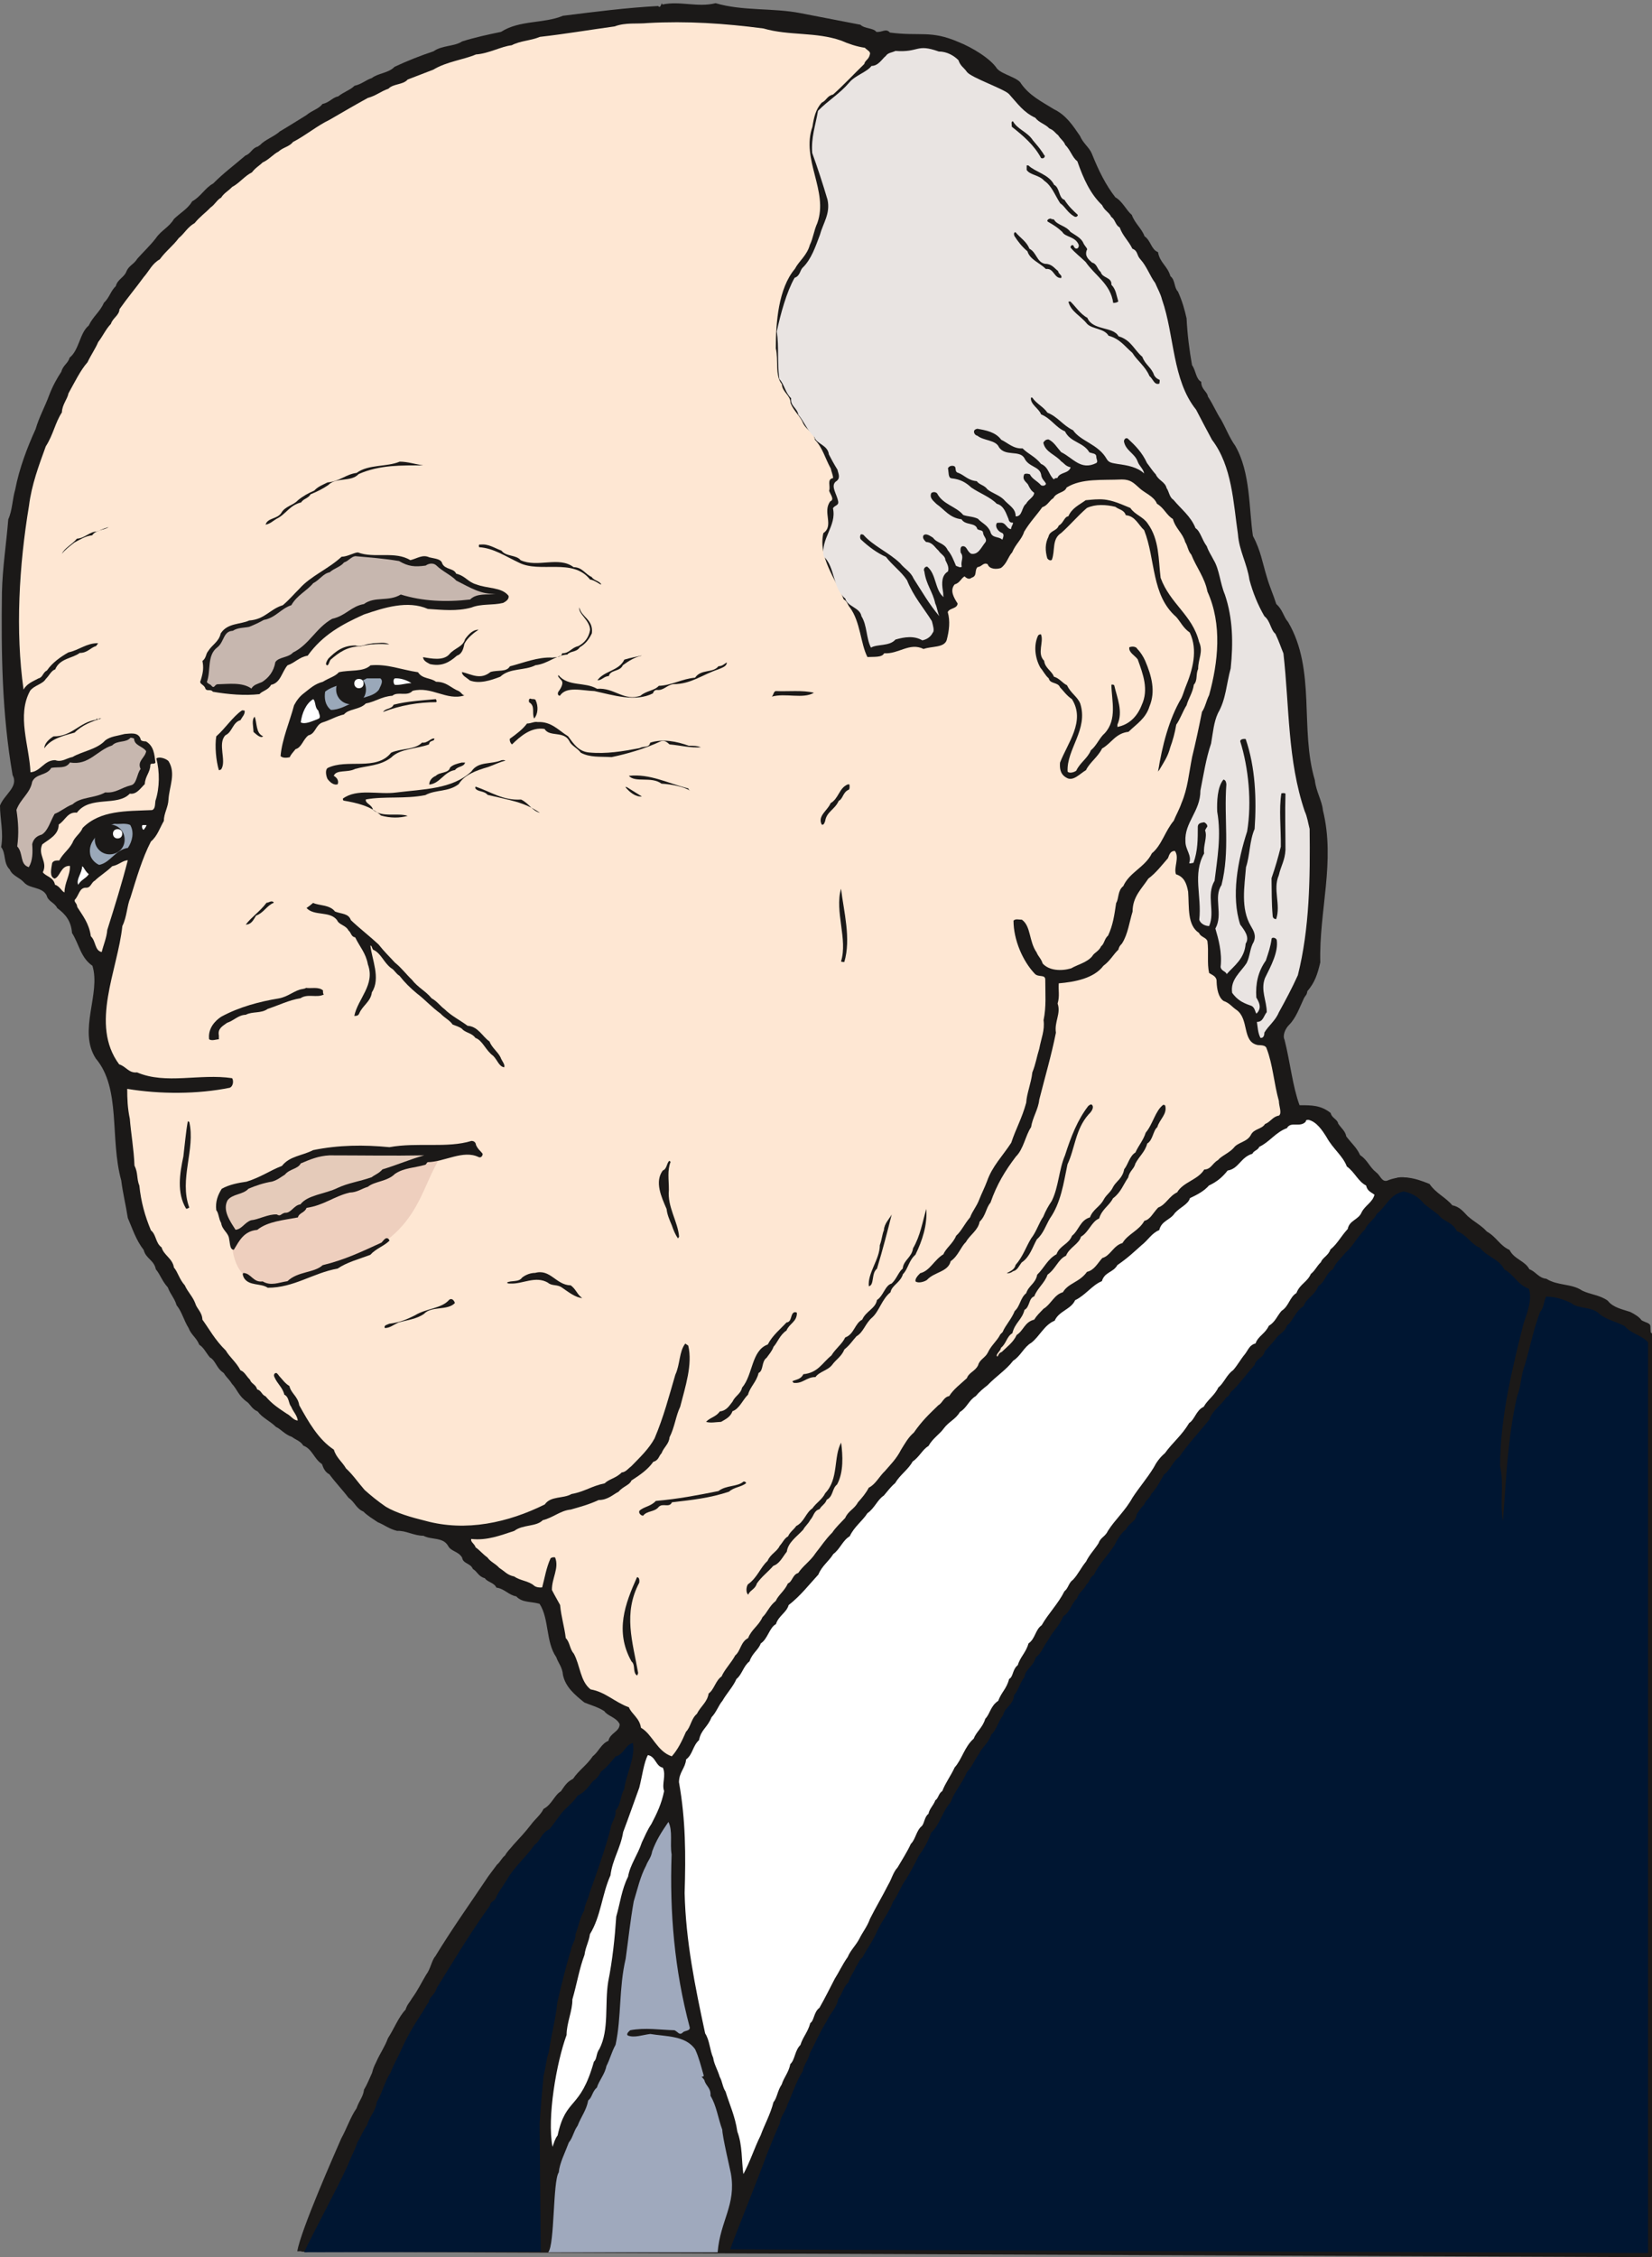 <svg xmlns="http://www.w3.org/2000/svg" xml:space="preserve" width="550.564" height="751.861" fill-rule="evenodd" stroke-linejoin="round" stroke-width="28.222" preserveAspectRatio="xMidYMid" version="1.2" viewBox="0 0 14567 19893"><rect x="0" y="0" width="14567" height="19893" fill="#808080" stroke="none"/><defs class="ClipPathGroup"><clipPath id="a" clipPathUnits="userSpaceOnUse"><path d="M0 0h14567v19893H0z"/></clipPath></defs><g class="SlideGroup"><g class="Slide" clip-path="url(#a)"><g class="Page"><g class="com.sun.star.drawing.ClosedBezierShape"><path fill="none" d="M2639 9772h11931v10124H2639z" class="BoundingBox"/><path fill="#001632" d="M14550 11762c-427-322-823-350-973-429-569-424-1179-1209-1344-846-399-208-455-763-874-691l-5807 5508c-231 173-1438 1341-2284 3137l-601 1387 11883 48v-8114Z"/><path fill="none" stroke="#1B1918" stroke-linejoin="miter" stroke-width="36" d="M14550 11762c-427-322-823-350-973-429-569-424-1179-1209-1344-846-399-208-455-763-874-691l-5807 5508c-231 173-1438 1341-2284 3137l-601 1387 11883 48v-8114Z"/></g><g class="com.sun.star.drawing.ClosedBezierShape"><path fill="none" d="M0 28h14559v19827H0z" class="BoundingBox"/><path fill="#1B1918" d="M2621 19842c35-194 325-849 388-994 49-89 82-190 135-266 23-69 58-99 66-165 31-51 48-99 71-148 10-40 18-58 36-94 33-76 76-134 104-211 53-81 94-188 155-251 15-48 38-66 58-102 52-71 83-139 123-205 41-54 48-125 81-163 155-254 315-477 468-706 28-38 53-71 76-102 28-22 41-58 71-81 23-41 46-58 74-94 56-61 106-114 155-178 35-48 86-86 111-139 72-36 94-120 153-155 35-51 53-82 107-110 53-78 116-114 175-200 53-41 71-107 137-135 15-71 99-79 99-147-30-61-107-71-135-114-53-36-124-54-177-77-84-68-165-135-188-242-5-69-41-104-59-157-94-135-61-336-147-470-76-23-152-8-206-66-66-11-106-69-175-77-20-45-79-48-102-83-58-16-63-56-106-82-18-50-87-45-94-99-33-58-99-53-125-106-46-77-145-49-216-87-84 0-158-48-232-43-73-18-112-53-170-76-41-28-94-59-127-94-66-28-76-84-132-122-56-74-112-130-168-206-38-20-53-53-66-91-71-46-84-132-165-163-23-40-71-53-99-76-66-23-94-66-142-89-54-53-122-81-160-135-51-22-64-60-92-83-76-51-89-112-137-163-23-38-46-53-68-89-3-5-13-12-13-12-53-36-64-105-112-130-35-41-53-86-94-112-25-63-71-86-94-147-43-69-58-142-106-201-18-63-54-94-77-157-53-59-66-112-106-160-16-82-87-92-107-170-69-89-99-188-140-282-18-117-45-224-58-331-102-368 0-810-224-1074-160-246 46-572-30-818-104-71-117-190-180-289-8-107-59-166-130-219-25-51-79-56-94-112-38-76-147-58-196-111-45-51-104-59-129-117-59-59-31-140-76-198 23-130-10-244-10-366 38-99 167-165 111-269-94-541-101-1077-94-1608 5-219 38-425 56-646 36-79 36-178 61-262 36-188 107-373 180-533 31-107 84-201 120-300 30-79 68-147 107-206 15-58 58-71 73-124 84-66 89-219 168-282 40-84 99-120 134-201 51-48 59-104 105-147 17-64 76-76 96-135 23-48 64-58 94-107 56-63 109-111 163-180 48-71 116-96 160-170 58-56 124-91 160-155 76-41 117-122 185-157 97-97 178-155 285-247 50-18 58-66 109-79 13-10 18-12 18-12 48-51 124-74 177-122 82-48 153-94 232-142 55-46 109-54 144-100 61-12 89-58 137-66 51-40 110-58 145-94 66-15 97-50 153-68 53-43 147-43 200-99 115-54 225-97 344-137 76-54 183-41 252-87 111-35 231-61 343-84 165-106 375-71 546-142 282-35 558-71 840-86 23 33 31-52 36-13 157-34 312 28 470-12 241 71 505 40 749 88 188 36 341 66 528 102 36 36 117 28 140 63 54 6 84-35 120 6 269 35 358-23 604 83 117 46 282 145 340 234 44 53 188 79 214 135 76 106 178 155 287 223 112 54 170 148 231 236 28 66 81 100 104 155 61 153 125 280 208 386 64 36 94 112 145 155 26 74 89 122 112 188 58 41 58 117 119 140 16 94 82 119 110 213 43 33 30 99 66 135 40 89 58 158 76 236 7 145 25 282 48 412 36 51 33 122 81 147 0 69 54 86 59 130 48 73 76 144 117 205 43 77 73 158 124 229 136 236 120 554 156 795 69 127 86 244 122 359 25 89 58 158 84 241 58 51 63 112 104 158 249 424 101 942 236 1394 10 99 64 183 71 265 112 452-35 888-23 1341-25 106-48 177-114 254-5 35-15 35-28 58-41 86-71 178-135 241-30 31-58 89-38 130 49 193 71 411 132 576 110 0 188 0 275 69 7 43 61 56 66 94 30 43 63 66 71 112 51 66 94 101 122 165 66 43 84 107 142 152 36 26 48 84 94 74 135-56 246-25 376 28 58 84 142 117 201 188 66 13 99 58 134 94 59 53 120 81 170 137 89 51 112 122 201 163 41 83 135 94 175 170 56 20 79 76 150 84 99 63 221 40 315 104 71 35 155 38 226 89 46 61 130 76 198 99 41 20 84 48 99 73 39 23 79 23 79 56 0 54 15 120-7 155-59-81-158-84-221-160-79-41-155-53-219-104-66-71-188-43-249-97-68-33-145-58-223-58-23 41-18 97-54 135-58 155-86 302-134 467-36 91-33 193-69 277-84 376-96 734-124 1097-31-157 12-328-26-482 3-427 102-841 209-1263 35-96 76-213 45-300-104-40-129-124-216-170-48-96-155-111-213-190-86-36-117-117-206-148-35-81-117-81-165-147-46-33-76-58-124-94-46-58-104-94-181-109-124 28-147 127-236 198-28 58-81 81-104 137-13 15-20 18-30 33-49 54-82 120-143 173-40 51-86 86-109 145-66 35-66 111-129 147-31 84-107 107-130 178-71 40-94 134-147 170-18 64-77 76-102 122-28 35-63 71-94 107-13 61-76 61-89 119-71 81-127 157-189 221-33 18-33 61-58 61-48 76-125 117-153 201-99 122-193 221-264 327-61 43-78 117-134 155-38 64-66 122-112 170-18 46-43 46-66 99-28 23-46 59-64 82-7 71-66 71-94 134-43 31-78 89-101 138-64 99-140 170-183 264-36 17-36 63-64 81-22 53-71 71-83 124-54 49-59 120-122 158-36 89-94 132-135 213-43 54-58 117-107 148-23 86-89 99-101 175-41 53-54 120-92 161-7 89-78 99-96 175-46 59-59 135-104 170-23 76-84 115-107 168-41 56-58 112-107 162-45 107-111 171-144 267-74 81-97 203-173 269-28 84-64 140-107 201-38 76-74 145-112 206-50 68-73 145-116 200-36 100-105 176-145 270-36 84-84 142-125 223-30 18-40 64-58 82-20 53-48 78-66 137-46 40-54 106-89 144-15 84-71 125-104 201-61 97-102 196-148 282-12 61-53 97-61 155-63 99-93 206-134 292-15 61-64 107-69 170-40 84-78 186-114 272-76 211-257 653-335 866l-3806-12Z"/></g><g class="com.sun.star.drawing.ClosedBezierShape"><path fill="none" d="M168 196h11124v15285H168z" class="BoundingBox"/><path fill="#FEE7D3" d="M5713 203c346-19 676 3 1019 48 228 66 460 28 686 107 63 28 137 53 208 63 25 26 56 33 43 64-10 41-41 46-48 79-94 91-181 185-275 269-55 13-58 53-99 71-55 58-71 135-83 213-102 290 144 567 43 849-31 68-36 132-66 193-26 94-94 139-132 211-145 172-168 472-168 701 25 99-10 238 53 315 5 73 77 96 77 167 27 69 88 117 111 178 33 66 94 76 104 145 69 71 92 170 140 254 5 28 20 58 20 84-58 10-20 73-35 111 10 33 51 77 10 94-71 94 36 214-61 280-46 213 109 404 180 584 31 15 36 53 54 71 94 127 94 320 155 437 58-3 129 5 147-33 130 8 224-99 348-38 74-26 178-10 203-76 23-84 33-171 10-249 16-38 84-28 87-76-33-51-71-115-26-168 46-13 54-51 87-71 13 12 39 33 62 12 53-15 23-63 53-94 38-2 51-45 89-25 15 46 81 46 117 33 53-38 63-99 99-137 33-79 84-112 106-183 54-89 110-145 160-216 46-13 64-61 97-79 28-55 99-45 117-94 132-83 315-63 488-71 76 0 104 31 149 71 49 49 132 74 160 143 64 38 84 101 140 134 26 89 86 122 109 204 23 35 23 76 54 111 43 109 119 203 142 325 132 290 94 625 15 912-25 49-35 109-63 148-26 132-56 271-87 398-30 150-38 275-94 407-20 58-50 109-68 155-76 89-107 218-193 287-59 122-198 167-252 289-51 39-38 113-63 149-16 109-28 195-71 287-33 28-33 73-61 94-23 48-61 55-79 88-46 56-130 74-186 107-88 26-195 20-251-43-13-43-41-64-53-97-69-99-49-231-130-289-33 0-53-10-74 8 0 170 82 358 188 469 31 33 92 3 92 51 0 122 10 239-15 358 12 89-21 160-38 252-23 73-31 134-61 208-11 99-49 183-54 267-38 140-91 228-132 353-76 117-167 206-213 338-23 61-46 104-69 162-25 66-58 97-81 158-52 61-75 119-123 162-28 69-89 107-112 163-84 51-117 145-205 167-23 23-46 49-41 72 25 20 81 2 101-13 64-71 186-69 209-165 68-48 86-122 135-170 36-64 107-102 120-178 56-54 56-122 96-168 56-162 130-282 224-406 68-66 86-191 134-259 13-87 64-158 72-242 53-210 106-386 147-591-15-97 46-168 15-257 20-66 5-117 10-178 140-12 310-43 394-155 61-45 84-96 132-142 5-23 13-35 31-53 53-82 66-193 94-282 0-132 81-202 139-291 66-48 122-122 173-180 13-36 23-64 61-64 43 59-13 148 10 206 74 23 94 84 107 154 10 134-10 294 96 363 15 38 64 38 74 73 13 94-5 193 15 280 31 20 69 30 66 79 3 63 15 134 61 167 53 18 76 54 114 79 115 81 46 282 188 310 39 2 72 2 79 33 53 137 64 307 107 460 0 45 30 109 0 129-54 8-74 56-122 74-31 48-97 40-125 96-33 64-116 64-152 115-41 45-109 71-137 106-53 31-61 82-122 84-56 92-185 109-239 201-73 35-99 109-167 134-49 51-69 105-122 117-49 89-145 115-193 196-82 23-105 112-178 132-43 48-71 107-135 122-68 94-162 96-213 180-76 20-107 109-170 145-36 38-59 58-82 96-86 21-94 97-155 135-30 66-88 107-132 150-28 10-28 30-38 41-23-16 31-51 31-77 48-38 51-101 101-129 23-94 84-117 107-206 48-25 36-104 86-119 26-71 94-120 117-191 74-53 94-137 163-167 30-74 114-102 132-168 68-38 94-135 160-160 25-84 89-112 122-178 71-53 91-122 134-183 13-61 51-73 64-124 35-66 86-104 104-176 51-30 51-114 89-144 20-71 91-115 69-193-8-3-16-5-16-5-71 53-91 170-155 246-23 71-61 109-91 175-51 31-64 104-99 148-15 81-69 104-97 154-23 51-56 64-83 112-34 66-94 84-122 158-87 25-97 114-158 162-30 76-107 84-137 163-79 43-107 119-170 180-15 79-74 94-97 163-53 43-53 114-101 157-31 76-82 125-107 186l-20 20c-31 61-79 94-110 160-22 46-73 61-86 112-25 53-81 63-99 114-57 53-118 97-156 158-51 10-56 58-96 81-87 84-143 137-216 241-49 41-82 102-112 150-41 81-94 132-142 188-51 48-84 119-143 147-25 49-58 87-96 130-33 61-84 73-112 137-43 46-84 84-114 129-61 61-92 112-147 181-46 71-112 112-153 175-51 15-51 76-91 92-31 68-82 99-107 154-58 46-76 105-117 143-35 78-96 106-127 185-66 33-66 114-114 153-33 63-94 124-120 185-53 36-66 117-114 150-13 79-68 109-104 180-51 43-53 114-96 158-36 83-72 157-125 216-132-44-170-194-272-252-12-86-84-122-106-180-127-46-206-135-338-158-92-71-92-213-148-315-38-43-33-99-71-137-12-101-40-185-50-292-26-48-46-81-72-132-2-104 66-193 28-287-7-3-28-3-40 8-38 83-51 170-74 256-20 3-53 0-71-15-48-43-122-43-175-81-64-13-84-46-130-74-43-46-76-51-107-94-43-31-68-64-104-89-10-33-48-48-38-74 135 16 254-30 379-71 76-58 193-35 251-94 97-25 153-84 247-94 88-25 162-45 246-84 81 0 129-50 175-73 41-48 99-59 114-99 79-51 145-97 193-165 49-13 49-54 72-74 22-58 66-81 71-142 45-87 56-191 94-269 45-176 111-374 71-539-18-13-26-18-26-18-55 69-45 183-88 275-56 190-102 370-183 561-51 94-132 170-204 244-30 23-50 53-86 56-48 50-112 58-150 96-114 23-178 74-292 94-74 43-183 15-236 92-323 160-694 243-1054 144-122-30-254-68-348-124-74-51-132-99-186-147-58-66-104-135-165-191-33-58-86-94-107-165-138-91-224-246-305-391-13-81-71-102-87-170-40-23-68-66-91-89-10-16-15-18-23-26-18 0-28 16-18 36 26 61 74 94 87 155 45 23 35 76 61 107 20 48 51 73 58 121-38 0-61-43-99-61-71-48-127-83-185-152-36-15-36-51-74-61-13-46-51-48-64-86-30-28-48-71-83-82-38-73-94-114-130-175-96-94-145-188-206-272-2-66-50-96-63-144-23-61-66-99-92-158-50-56-61-117-96-157-13-82-89-107-109-178-54-38-46-112-94-150-54-130-87-251-102-394-25-61-10-111-43-177-5-140-31-285-41-412-20-94-23-178-23-264 287 48 623 48 905-10 33-16 33-66 20-84-284-43-584 58-838-51-74 8-97-53-158-71-261-351-12-831 28-1219 41-81 41-183 71-249 54-174 105-349 181-496 58-49 78-120 114-181 0-68 38-119 41-190 7-115 68-229 0-338-26-25-84-41-107-23 30 114 30 259-8 373-5 31 0 72-30 82-229 10-455 0-612 157-18 48-71 79-89 130-33 63-84 94-117 157-28 0-51 0-63 23-8 51-26 122 22 137 51-18 54-117 135-112 3 82-48 148-48 233-23-5-41-55-84-67-13-69-81-72-107-110 46-94-48-150-5-246 61-46 145-84 145-175 56-33 79-115 160-104 117-155 356-51 467-168 59 10 94-48 132-84 3-71 49-104 49-170 5-20 35 0 45-20-10-77-15-145-83-186-23-2-49-2-49-25-23-61-94-43-139-41-66 18-122 20-171 56-73 81-205 97-289 147-56 11-94 49-153 28-99 0-127 99-218 107-10-234-123-500-3-719 36-48 112-58 138-104 30-28 48-74 83-84 41-99 153-96 216-145 69 0 92-45 145-61 10-15 18-25 18-25-102-2-168 61-262 81-68 38-144 92-190 160-36 16-36 61-74 69-56 30-104 48-132 99-73-516-40-1092 48-1621 23-185 87-355 148-523 68-106 81-206 142-299 2-69 48-115 58-168 54-97 107-206 168-274 30-64 71-122 94-178 43-56 68-115 112-160 17-54 73-74 76-130 71-101 150-195 213-282 51-58 74-119 142-157 54-74 115-117 168-188 51-41 74-94 140-132 43-54 94-89 140-137 38-26 58-69 93-87 28-43 61-56 97-94 66-35 109-96 175-129 31-41 66-59 94-87 56-25 94-73 140-96 41-38 96-43 127-84 117-61 211-142 323-196 122-71 227-132 338-193 74-20 110-56 181-81 45-46 129-33 170-81 81-31 140-54 226-87 117-71 269-88 376-134 114-8 223-71 315-81 79-41 165-39 249-74 228-26 432-61 658-92 99-37 198-20 294-30Z"/></g><g class="com.sun.star.drawing.ClosedBezierShape"><path fill="none" d="M6850 424h4701v8725H6850z" class="BoundingBox"/><path fill="#E9E4E2" d="M7896 449c212 15 181-67 382 5 74 0 135 38 173 76 20 56 45 61 76 105 38 50 335 152 371 195 76 84 127 160 231 208 33 44 86 54 124 94 41 16 54 44 77 59 25 40 50 51 63 86 48 48 61 109 107 145 53 152 114 287 218 386 23 51 61 61 81 104 36 23 36 74 74 92 28 78 76 114 112 188 51 20 35 55 71 94 56 61 84 147 130 208 25 58 48 96 60 145 112 320 89 708 301 972 51 97 94 181 140 265 178 233 188 556 229 833 10 143 81 260 101 400 31 116 74 221 132 322 54 43 54 119 97 155 30 61 51 125 71 173 53 467 35 942 188 1392 23 50 30 106 43 155 5 434 0 878-104 1290-54 119-109 221-168 328-30 73-91 116-127 177 0 28-10 51-35 46-23-46-23-91-31-140 56 0 59-53 87-86 0-99-56-193-16-300 54-109 120-231 104-337-10-23-43-23-45-11-10 74-28 122-51 193-69 97-92 204-84 326 25 43 46 83 13 129-8 10-13 13-13 13-15-28-15-64-58-74-71-25-112-51-155-109-18-117 73-180 127-262 30-58 30-134 61-183 28-61 0-104-23-144-92-155-56-351-43-519 35-104 30-231 76-337 18-262 7-544-79-793-25-2-46 3-48 20 73 234 104 536 61 795-84 260-142 572-61 821 38 51 86 112 48 168-10 132-99 193-168 269-5-26-48-26-53-64 15-127-20-249-46-338 71-127-20-274 54-383 76-302 20-592 43-889-3-25-10-38-26-41-55 66-58 198-55 282 38 214 0 419-23 610-76 127 7 272-48 399-36 0-77-21-87-56 23-211-61-402 43-584-10-72 31-143 8-204 10-20 15-25 20-33 0-17-10-28-28-38-33 5-53 10-56 38 0 112 0 216-38 320-12 0-23 8-38 3 26-69-33-117-33-191-10-170 132-264 132-449 28-140 49-282 94-414 18-102 23-186 61-269 71-122 74-257 112-394 23-221 20-440-51-650-43-102-48-221-99-305-23-46-43-71-61-122-43-57-56-131-99-159-41-104-124-165-194-249-38-25-38-71-61-104-13-56-74-68-96-122-28-28-56-73-77-99-43-94-104-155-170-216-18-10-33 8-33 26 15 81 94 104 120 175 15 43 50 64 58 107-61-56-142-71-236-84-41-8-74-8-94-43-74-132-229-155-297-254-94-46-132-117-226-155-36-53-94-76-133-132-2-3-12 0-12 0-8 58 71 96 89 147 89 36 127 114 211 150 48 99 162 94 215 185 28 11 61 8 61 38 0 23 18 44 0 56-137 69-205-45-310-96-38-43-63-89-111-112-21 0-33 8-46 28 15 84 109 107 157 165 34 23 36 41 84 53-20 59-96 39-117 94-17 0-27 3-30 13-46-38-46-109-114-137-56-69-110-84-163-137-81 5-129-48-188-76-51-69-137-84-211-97-15 3-23 10-23 10-17 18 3 49 23 51 56 46 163 36 191 102 56 83 178 23 223 94 36 81 132 73 148 144 5 44 28 54 43 82 0 15-23 25-43 15-36-41-77-53-99-97-21-7-41-7-49 0-25 54 28 72 36 97 15 30 25 48 51 66 0 38-51 58-71 97-41 30-31 114-92 111 0-73-58-94-107-150-40-38-101-55-142-88-28-39-71-39-94-72-78-7-109-53-162-73-41-10-10-51-41-61-23-5-41 2-51 20 8 36 0 86 33 89 76 8 125 36 173 81 71 49 168 84 224 143 66 17 83 88 104 134 5 28 20 33 40 33 0 18-17 31-17 56-41 0-44-61-97-56-18 0-28 0-30 5-18 33 15 71 40 82 36 12 13 48 10 63-35-33-91-10-106-71-26-61-74-74-110-114-45-21-86-18-129-33-64-77-180-92-231-191-16-15-38-13-51-2-20 45 25 73 46 96 73 51 114 122 221 135 33 56 124 25 139 86 18 15 51 5 51 36 5 33 41 53 18 83-38 47-61 111-125 98-38-25-35-66-71-66-23 0-23 28-20 56 33 43-3 76 10 124-13 13-30 0-51-7-22-51-38-97-73-138-31-67-92-58-130-110-25-15-61-43-84-20-12 23 8 43 23 58 59 3 76 47 109 75 21 33 61 48 61 84 13 28 36 63 23 101-56 33-56 102-45 168 7 36 0 36 7 58-79-63-63-203-145-269-25 0-35 26-25 43 15 115 74 178 96 282 18 38 18 71 36 112-91-107-152-216-226-330-28-64-77-84-120-137-97-94-239-153-323-250-10-5-20-5-20-5-13 5-13 40 0 48 66 62 142 118 218 151 61 79 135 129 186 206 59 147 145 241 219 360 10 38 25 87 8 102-21 43-59 61-92 68-73-43-158-30-237-7-53 61-160 38-216 71-43-84-33-196-84-277-12-76-124-84-142-155-114-94-89-277-190-371-31-156 116-270 81-425 15-28 53-23 46-61-11-63-67-132-23-173 50-30 23-73 17-106-30-48-55-94-76-135-10-84-109-91-127-152-68-66-91-137-142-198-13-64-71-74-64-145-53-51-58-120-104-170-20-145-2-280-22-419 33-155 86-348 157-473 48-15 48-68 71-89 76-73 114-188 152-289 28-104 94-188 67-310-39-132-87-280-135-412-10-137 28-238 51-371 94-96 188-147 277-251 50-61 155-91 195-145 61 0 92-61 127-89 18-28 53-28 84-43Z"/></g><g class="com.sun.star.drawing.ClosedBezierShape"><path fill="none" d="M8920 1069h295v328h-295z" class="BoundingBox"/><path fill="#1B1918" d="M8932 1069c41 73 127 92 176 168 31 38 54 61 82 103 10 12 12 23 23 33 0 15-13 28-33 20-61-115-161-199-258-276 0-21-9-48 10-48Z"/></g><g class="com.sun.star.drawing.ClosedBezierShape"><path fill="none" d="M9053 1458h452v455h-452z" class="BoundingBox"/><path fill="#1B1918" d="M9068 1458c63 60 181 78 227 171 51 25 40 119 91 132 37 59 77 95 118 133 0 10-13 25-33 13-61-36-79-87-123-116-51-81-74-152-140-198-46-52-125-49-155-95v-40h15Z"/></g><g class="com.sun.star.drawing.ClosedBezierShape"><path fill="none" d="M9235 1927h627v745h-627z" class="BoundingBox"/><path fill="#1B1918" d="M9268 1927c5 10 17 0 27 10 28 48 103 51 144 107 40 28 96 53 114 99 13 28 43 51 30 61-20 51 13 81 46 110 46 13 41 51 77 84 16 56 99 43 94 112 41 40 44 94 61 147-7 7-25 13-45 13-23-168-159-239-243-361-48-47-94-80-134-128 0-10 12-28 25-18 5 8 10 28 28 28 13 0 23-13 20-33-30-76-119-66-145-114-44-41-74-59-122-87-10-5-10-10-10-10 0-12 17-22 33-20Z"/></g><g class="com.sun.star.drawing.ClosedBezierShape"><path fill="none" d="M8941 2047h420v405h-420z" class="BoundingBox"/><path fill="#1B1918" d="M8955 2047c41 50 97 81 122 145 64 33 64 117 136 133 61 0 81 36 117 64 5 31 38 33 28 61-64 5-64-89-135-79-58-57-141-82-163-156-51-43-84-87-115-135-6-13-6-35 10-33Z"/></g><g class="com.sun.star.drawing.ClosedBezierShape"><path fill="none" d="M9421 2657h807v728h-807z" class="BoundingBox"/><path fill="#1B1918" d="M9438 2657c43 40 87 111 150 144 47 115 227 74 275 163 112 33 135 118 210 181 25 71 81 92 104 163 15 23 25 30 48 40 3 3 0 23-2 33-46 16-56-43-87-66-38-89-106-132-151-205-71-61-109-123-210-151-39-66-140-56-189-104-56-72-143-107-165-196l17-2Z"/></g><g class="com.sun.star.drawing.ClosedBezierShape"><path fill="none" d="M2342 4069h1391v556H2342z" class="BoundingBox"/><path fill="#1B1918" d="M3524 4069c71 0 132 22 208 33-193 0-381-6-569 76-69 74-199 25-268 97-48 33-101 59-157 82-18 35-66 40-82 71-104 25-134 105-218 145-38 23-56 44-96 51 17-61 104-48 139-104 31-57 107-67 145-110 46-38 94-64 145-86 33-36 76-51 117-72 111-10 161-72 257-84 102-77 267-51 379-99Z"/></g><g class="com.sun.star.drawing.ClosedBezierShape"><path fill="none" d="M9221 4401h1369v2404H9221z" class="BoundingBox"/><path fill="#1B1918" d="M9685 4401c104-4 188 38 282 76 41 61 112 76 153 137 104 143 94 318 114 479 85 231 280 327 339 564 40 89-8 147-8 238-23 51-2 99-38 140-10 71-46 117-64 181-35 56-55 120-91 171-13 76-30 137-53 200-21 82-56 130-93 193-5 11-12 13-15 23 37-228 95-462 207-651 15-33 23-64 35-94 64-155 112-328 38-483-58-40-81-94-119-137-222-193-181-506-283-765-53-49-79-125-162-132-16-49-61-49-92-74-84-20-175-25-251 10-85 74-144 147-227 221-84 53-51 155-82 236-12 10-28 3-40-12-20-69-20-132 10-191 13-58 73-48 91-99 41-20 49-79 84-81 33-74 94-99 153-142 36-3 74-8 112-8Z"/></g><g class="com.sun.star.drawing.ClosedBezierShape"><path fill="none" d="M545 4646h414v236H545z" class="BoundingBox"/><path fill="#1B1918" d="M958 4646c-38 27-112 22-145 72-64 7-110 40-156 63-43 33-89 70-111 100 22-51 88-80 132-133 73-5 112-64 181-64 38-21 99-38 99-38Z"/></g><g class="com.sun.star.drawing.ClosedBezierShape"><path fill="none" d="M4222 4799h1081v355H4222z" class="BoundingBox"/><path fill="#1B1918" d="M4236 4800c69-9 125 31 186 53 38 54 132 36 168 84 152 70 336-38 468 62 76 0 99 59 160 87 20 33 69 33 84 66-15 0-54-38-99-44-153-194-443-53-629-150-119-56-223-127-348-135-6-5-6-30 10-23Z"/></g><g class="com.sun.star.drawing.ClosedBezierShape"><path fill="none" d="M1766 4869h2721v1257H1766z" class="BoundingBox"/><path fill="#1B1918" d="M3156 4869c144 55 327-15 462 68 58-13 107-53 167-25 46 12 105 12 115 56 28 55 101 38 122 88 84 21 101 72 175 94 102 40 226 23 287 101 8 35-33 55-48 63-94 23-191 5-280 41-129 35-256 20-383 12-178-78-384-12-564 49-197 89-364 180-496 363-77 13-110 62-178 85-51 61-61 155-145 172-23 46-79 54-102 82-132 15-276 2-411-21-20-28-53 0-66-28-10-38-60-38-41-73 23-74 26-115 15-170 36-29 28-60 49-85 38-61 96-84 112-158 60-94 175-78 251-114 140-10 180-99 297-135 59-50 94-94 145-144 99-113 256-174 373-283 51 0 112-38 144-38Z"/></g><g class="com.sun.star.drawing.ClosedBezierShape"><path fill="none" d="M1824 4902h2550v1168H1824z" class="BoundingBox"/><path fill="#C7B7AF" d="M3133 4902c132 12 251 20 386 43 81 48 137 53 234 40 33-23 71-23 94-2 54 53 132 86 176 134 122 61 216 123 350 118-74 10-168-10-228 49-216 25-421 15-611-44-109 66-229 13-325 84-114 20-160 104-280 130-144 81-200 226-345 297-41 47-128 39-156 85-15 86-61 139-117 175-43 18-76 25-94 58-81-58-200-40-297-38-28 0-28 41-53 16-10-18-31-16-43-36 38-99-2-235 93-306 61-48 51-142 135-145 48-30 94-25 145-35 56-23 84-36 129-61 107-20 146-97 243-130 51-89 132-122 193-194 56-28 86-84 145-96 43-38 94-46 127-87 40-12 61-50 99-55Z"/></g><g class="com.sun.star.drawing.ClosedBezierShape"><path fill="none" d="M4074 5354h1148v658H4074z" class="BoundingBox"/><path fill="#1B1918" d="M5109 5354c16 86 125 104 110 228-26 53-54 92-107 123-28 46-84 31-109 64-108 7-169 81-281 94-96 50-226 22-310 101-84 33-186 66-270 33-23-23-70-41-68-74 86 21 162 72 251 0 62-20 141 3 171-50 120-31 247-84 376-77 41-7 77 0 85-38 66 0 81-50 142-63 56-29 94-77 104-143 0-84-109-145-94-198Z"/></g><g class="com.sun.star.drawing.ClosedBezierShape"><path fill="none" d="M3731 5550h490v312h-490z" class="BoundingBox"/><path fill="#1B1918" d="M4220 5550c-38 25-96 68-125 124-10 54-26 92-66 105-69 61-135 97-238 74-22-13-60-28-60-61 73 13 176 33 229-23 46-58 122-65 141-136 35-48 71-83 119-83Z"/></g><g class="com.sun.star.drawing.ClosedBezierShape"><path fill="none" d="M9129 5591h1036v1275H9129z" class="BoundingBox"/><path fill="#1B1918" d="M9179 5591c28 68-38 167 28 233 8 66 68 89 86 140 51 15 74 56 116 76 33 71 91 99 116 160 74 230-122 402-111 601 15 17 56 7 76-8 35-74 99-107 129-180 51-41 77-112 122-150 112-122 61-288 59-428 2 0 15-5 25 5 26 112 80 232 28 347v20c105-20 176-94 214-192 64-137 13-271-35-404-26-35-81-60-74-106 23-10 61-8 71 15 31 31 54 71 69 104 56 132 94 267 38 402-33 107-114 155-185 224-116 13-151 102-233 147-38 77-109 122-142 191-53 30-114 104-173 66-56-31-59-84-56-132 67-175 227-366 105-560-49-33-75-74-105-104-18-48-89-28-99-79-33-28-49-66-74-94-50-89-60-201-20-284 10-10 15-10 25-10Z"/></g><g class="com.sun.star.drawing.ClosedBezierShape"><path fill="none" d="M2875 5666h560v200h-560z" class="BoundingBox"/><path fill="#1B1918" d="M3301 5669c41 0 89-12 132 10-78-5-168-5-255 18-114 0-189 54-260 115-15 14-15 42-30 52-30-2 0-48 7-59 69-69 133-116 238-116 50 18 94-15 134-15 21-5 29-5 34-5Z"/></g><g class="com.sun.star.drawing.ClosedBezierShape"><path fill="none" d="M5268 5779h393v218h-393z" class="BoundingBox"/><path fill="#1B1918" d="M5650 5779h10c-56 10-115 45-168 84-25 59-110 38-123 95-48 5-61 38-101 38 58-84 190-82 237-182 58-18 99-23 145-35Z"/></g><g class="com.sun.star.drawing.ClosedBezierShape"><path fill="none" d="M4919 5839h1491v312H4919z" class="BoundingBox"/><path fill="#1B1918" d="M6409 5839c0 33-38 45-74 60-140 46-241 131-396 131-56 5-87 58-145 51-25-3-36 25-36 30-156 79-351 16-516-20-109-3-247-46-305 41-19 0-22-21-13-36 23-30 51-79 23-103-15-20-32-30-23-43 87 105 231 57 341 121 152-13 238 114 383 61 49-44 123-44 161-87 117-5 203-62 320-72 54-79 158-38 206-101 36 0 53-23 74-33Z"/></g><g class="com.sun.star.drawing.ClosedBezierShape"><path fill="none" d="M2474 5862h1623v818H2474z" class="BoundingBox"/><path fill="#1B1918" d="M3267 5864c147-14 267 38 419 61 39 61 108 46 159 84 94 0 132 56 200 82 26 15 31 36 51 38-157 51-290-84-458-40-48 53-130 2-178 43-99 8-150 53-234 68-53 56-152 46-193 97-68 15-124 51-191 71-61 23-59 99-122 113-48 35-59 107-114 122-23 30-39 43-51 71-23 5-61 10-81-10 12-148 83-309 119-448 23-43 48-76 84-104 61-47 96-83 170-103 57-36 108-46 141-84 96-23 215 0 279-61Z"/></g><g class="com.sun.star.drawing.ClosedBezierShape"><path fill="none" d="M2864 5979h505v279h-505z" class="BoundingBox"/><path fill="#9AA8B9" d="M3234 5979h120c31 25 0 68-13 100-53 71-173 63-229 112-53 26-123 66-194 66-51-40-60-102-51-161 86-69 242-79 339-102 20-10 20-10 28-15Z"/></g><g class="com.sun.star.drawing.ClosedBezierShape"><path fill="none" d="M3470 5978h159v60h-159z" class="BoundingBox"/><path fill="#FFF" d="M3482 5979c46-4 108 16 146 42-48 0-100 20-146 15-12-5-19-49 0-57Z"/></g><g class="com.sun.star.drawing.ClosedBezierShape"><path fill="none" d="M6805 6090h373v51h-373z" class="BoundingBox"/><path fill="#1B1918" d="M6840 6091c108 5 240-10 337 15-97 57-250 0-372 34 15-10 15-44 35-49Z"/></g><g class="com.sun.star.drawing.ClosedBezierShape"><path fill="none" d="M2652 6161h170v214h-170z" class="BoundingBox"/><path fill="#FFF" d="M2762 6162c24 22 12 74 44 100 8 33 28 62 0 74-54 21-116 51-154 31 10-80 46-167 110-205Z"/></g><g class="com.sun.star.drawing.ClosedBezierShape"><path fill="none" d="M3378 6162h473v114h-473z" class="BoundingBox"/><path fill="#1B1918" d="M3843 6162c0 2 13 17 3 27-155 0-314 27-468 86 20-34 76-23 93-64 127-32 250-37 372-49Z"/></g><g class="com.sun.star.drawing.ClosedBezierShape"><path fill="none" d="M4664 6157h77v178h-77z" class="BoundingBox"/><path fill="#1B1918" d="M4687 6161c10 0 34 0 36 10 26 55 21 124-13 162-23-51 13-110-45-144-4-18 0-40 22-28Z"/></g><g class="com.sun.star.drawing.ClosedBezierShape"><path fill="none" d="M1901 6261h258v528h-258z" class="BoundingBox"/><path fill="#1B1918" d="M2134 6261c3 0 13 0 23 2 5 33-20 53-36 84-71 20-71 105-133 133-73 74 13 227-38 301-10 7-20 7-20 7-25-81-37-214-23-298 81-71 146-174 227-229Z"/></g><g class="com.sun.star.drawing.ClosedBezierShape"><path fill="none" d="M2229 6317h93v180h-93z" class="BoundingBox"/><path fill="#1B1918" d="M2245 6317c23 49 8 146 75 172-20 23-62-18-85-38 0-45-19-104 10-134Z"/></g><g class="com.sun.star.drawing.ClosedBezierShape"><path fill="none" d="M390 6330h506v267H390z" class="BoundingBox"/><path fill="#1B1918" d="M875 6332h20c-83 25-171 58-237 125-114 31-209 56-267 138 0-43 43-82 81-105 163 3 227-125 375-146 28-42-10 33 28-12Z"/></g><g class="com.sun.star.drawing.ClosedBezierShape"><path fill="none" d="M4495 6363h1688v312H4495z" class="BoundingBox"/><path fill="#1B1918" d="M4741 6364c122-6 184 74 268 125 48 64 89 133 183 143 155 15 300-10 447-38 38-21 84 0 94-48 110-37 235-11 341 27 46 0 71 0 107 13-89 8-173-15-277-25-25-21-38-36-76-28-146 68-301 112-435 140-102-6-191 5-272-39-28-40-82-61-99-99-46-97-177-36-220-110-117-20-213 64-287 136-12-8-22-28-20-49 61-44 114-84 152-135 38 0 61-19 94-13Z"/></g><g class="com.sun.star.drawing.ClosedBezierShape"><path fill="none" d="M145 6502h1145v1143H145z" class="BoundingBox"/><path fill="#C7B7AF" d="M1182 6509c2 64 76 66 107 112-11 61-82 86-49 157-33 38-33 132-84 143-91 22-132 71-228 63-94 53-215 38-288 105-61 23-104 64-158 84-38 64-58 150-114 183-48 13-74 41-84 84 5 73 5 145-30 203-82-25-46-122-102-183 15-117 10-208-7-322 38-101 121-146 139-248 33-74 130-53 168-122 66-12 127 10 165-48 166 30 240-109 372-150 46-48 122-20 162-68 13 0 31 7 31 7Z"/></g><g class="com.sun.star.drawing.ClosedBezierShape"><path fill="none" d="M2875 6509h958v407h-958z" class="BoundingBox"/><path fill="#1B1918" d="M3831 6510s0 5-7 15c-18 8-38 8-41 36-107 40-255 35-334 116-99 75-211 70-317 100-70 36-166 3-189 61 20 11 48 36 35 74-35 13-71-20-91-48-14-33-19-76 0-94 173-87 430 30 562-136 89-40 207-23 273-89 48 8 79-44 109-35Z"/></g><g class="com.sun.star.drawing.PolyPolygonShape"><path fill="none" d="M6218 6596h59v1h-59z" class="BoundingBox"/></g><g class="com.sun.star.drawing.ClosedBezierShape"><path fill="none" d="M3023 6698h1435v509H3023z" class="BoundingBox"/><path fill="#1B1918" d="M4424 6700c10 0 20-4 33 5-51 10-94 35-155 56-104 30-207 68-257 150-94 72-201 46-295 97-180 36-361 8-524 38-8 36 53 43 63 92 84 71 217 23 306 53-71 20-155 20-235-3-96-86-211-111-332-132-5-10-5-17-5-17 126-93 314-33 470-54 239-30 496-28 664-186 61-92 171-59 267-99Z"/></g><g class="com.sun.star.drawing.ClosedBezierShape"><path fill="none" d="M3785 6721h317v195h-317z" class="BoundingBox"/><path fill="#1B1918" d="M4071 6721h30c-10 40-63 30-89 66-97 15-133 120-227 128 0-31 20-61 58-77 36-36 113-21 125-72 23-25 62-35 103-45Z"/></g><g class="com.sun.star.drawing.ClosedBezierShape"><path fill="none" d="M5545 6834h540v137h-540z" class="BoundingBox"/><path fill="#1B1918" d="M5545 6838c187-20 338 64 524 111 2 10 15 20 15 20-51-36-168-57-251-62-90-67-230-5-288-69Z"/></g><g class="com.sun.star.drawing.ClosedBezierShape"><path fill="none" d="M7236 6912h257v358h-257z" class="BoundingBox"/><path fill="#1B1918" d="M7490 6914c3 17 3 48-10 48-48 23-48 81-84 96-36 80-107 95-120 179-8 21-13 36-30 31-40-77 53-125 78-189 72-41 75-135 151-165 5-2 15 0 15 0Z"/></g><g class="com.sun.star.drawing.ClosedBezierShape"><path fill="none" d="M4191 6933h571v233h-571z" class="BoundingBox"/><path fill="#1B1918" d="M4196 6934c140 48 239 123 399 113 72 35 93 97 166 117-142-97-270-112-461-158-33-39-87-24-109-59 0-3 0-15 5-13Z"/></g><g class="com.sun.star.drawing.ClosedBezierShape"><path fill="none" d="M5514 6937h147v85h-147z" class="BoundingBox"/><path fill="#1B1918" d="m5526 6937 134 83c-57 5-107-37-146-83h12Z"/></g><g class="com.sun.star.drawing.ClosedBezierShape"><path fill="none" d="M11212 6990h125v1112h-125z" class="BoundingBox"/><path fill="#1B1918" d="M11299 6992c11 0 21-6 36 3-5 165 0 317 0 495-5 95-39 138-59 225-54 124 20 259-23 386-16 0-31-10-31-31-10-114-8-211-10-330 36-104 56-175 82-278 2-157-18-333 5-470Z"/></g><g class="com.sun.star.drawing.ClosedBezierShape"><path fill="none" d="M792 7261h377v364H792z" class="BoundingBox"/><path fill="#9AA8B9" d="M1012 7261c41 5 93-9 136 10 38 64 18 145-20 202-113 18-156 132-254 150-41-18-74-58-79-94-19-113 72-171 126-235 38-10 58-28 91-33Z"/></g><g class="com.sun.star.drawing.ClosedBezierShape"><path fill="none" d="M1252 7272h41v43h-41z" class="BoundingBox"/><path fill="#FFF" d="M1257 7272h34c0 13-13 26-24 42-10 0-22-31-10-42Z"/></g><g class="com.sun.star.drawing.ClosedBezierShape"><path fill="none" d="M658 7582h471v810H658z" class="BoundingBox"/><path fill="#FEE7D3" d="M1127 7582c-53 206-114 402-181 614-5 68-36 139-49 195-63-12-50-96-96-139-15-113-72-182-120-258-3-36-25-38-23-61 40-43 40-104 94-109 51 5 49-44 84-62 44-43 105-79 153-127 62-13 92-51 138-53Z"/></g><g class="com.sun.star.drawing.ClosedBezierShape"><path fill="none" d="M685 7635h100v165H685z" class="BoundingBox"/><path fill="#FFF" d="M734 7642c15 23 27 47 49 62-20 36-72 51-93 95-22-49 34-103 34-164l10 7Z"/></g><g class="com.sun.star.drawing.ClosedBezierShape"><path fill="none" d="M7400 7833h72v647h-72z" class="BoundingBox"/><path fill="#1B1918" d="M7416 7833c24 200 90 440 29 646-5 0-23 0-29-5 61-193-58-441 0-641Z"/></g><g class="com.sun.star.drawing.ClosedBezierShape"><path fill="none" d="M2167 7945h248v205h-248z" class="BoundingBox"/><path fill="#1B1918" d="M2391 7945c8 0 20 0 23 12-64 26-86 87-156 113-25 41-43 79-91 79 55-71 121-111 183-192 13 0 33-12 41-12Z"/></g><g class="com.sun.star.drawing.ClosedBezierShape"><path fill="none" d="M2703 7958h1747v1450H2703z" class="BoundingBox"/><path fill="#1B1918" d="M2761 7958c51 25 147 15 193 76 58 23 119 15 140 76 78 74 170 145 244 214 50 64 93 104 144 160 61 49 98 102 149 150 58 74 119 97 175 165 48 26 79 71 112 94 61 61 144 102 205 148 94 6 132 97 193 138 23 58 72 89 97 139 13 36 43 64 33 89-46-7-58-61-97-101-68-49-94-137-157-158-31-45-91-45-119-81-28-20-56-26-82-37-25-38-71-58-106-96-84-61-135-122-209-178-58-48-107-96-153-155-38-25-43-51-74-68-66-49-89-133-160-163-10-15-10-36-23-36 11 115 94 290 13 412-10 84-84 117-112 188-10 20-25 20-43 20 33-155 186-274 120-454-18-100-72-155-112-238-38-7-33-40-59-61-25-48-83-48-101-91-64-84-201-33-269-107 25-18 35-25 58-45Z"/></g><g class="com.sun.star.drawing.ClosedBezierShape"><path fill="none" d="M1842 8707h1016v462H1842z" class="BoundingBox"/><path fill="#1B1918" d="M2699 8707c43 7 109-12 149 22 0 21 0 31 8 36-61 33-142-10-206 33-106 18-188 61-289 94-60 43-133 20-194 52-66 2-104 51-165 71-41 30-84 51-72 112v33c-22 0-63 17-86 0-12-94 51-163 107-199 160-87 338-133 506-161 87-15 140-73 211-83 13-3 20-3 31-10Z"/></g><g class="com.sun.star.drawing.ClosedBezierShape"><path fill="none" d="M8877 9734h761v1490h-761z" class="BoundingBox"/><path fill="#1B1918" d="M9629 9738c21 23-5 61-30 84-117 132-120 300-186 440-35 168-58 338-155 477-36 61-59 136-115 184-40 71-61 155-134 204-26 33-36 68-77 78-20 16-40 18-55 18 25-18 68-28 78-74 64-71 92-160 137-233 49-64 69-138 107-192 23-56 46-96 75-139 61-122 63-277 117-402 53-166 111-313 205-435 13-10 23-19 33-10Z"/></g><g class="com.sun.star.drawing.ClosedBezierShape"><path fill="none" d="M5987 9870h6134v9293H5987z" class="BoundingBox"/><path fill="#FFF" d="M11538 9870c72 17 122 93 160 154 56 102 143 163 178 257 71 51 99 132 170 168 11 50 44 58 74 81-18 68-79 91-112 152-28 71-109 71-124 150-61 66-92 132-153 181-17 53-71 73-83 111-38 36-51 74-89 104-33 74-97 89-127 168-64 41-64 114-132 158-41 48-54 96-112 132-33 71-94 89-117 155-51 12-63 53-91 91-44 53-66 99-107 145-56 38-81 114-130 152-33 71-94 107-129 170-67 31-77 110-128 143-66 111-145 170-214 266-45 38-76 82-99 127-61 99-127 173-188 267-63 114-154 193-215 290-26 55-64 55-84 111-38 59-79 99-109 160-46 56-72 115-115 160-40 28-40 74-76 102-56 112-140 193-201 300-56 38-56 119-116 160-21 79-74 120-94 191-49 38-39 104-77 122-20 84-68 117-96 193-69 46-71 114-114 158-23 78-79 114-102 175-81 71-104 183-168 254-35 76-81 135-109 208-33 20-35 66-61 81-20 51-51 72-61 120-35 25-35 81-58 107-49 38-56 119-97 157-35 76-79 142-117 208-40 43-53 104-83 153-51 101-112 203-160 299-26 72-64 115-94 176-33 63-78 101-103 162-46 64-79 137-114 191-46 89-87 172-135 256-51 38-46 112-81 135-23 84-64 119-87 193-50 48-48 132-89 168-15 76-55 114-76 180-38 56-40 117-73 157-26 105-79 198-112 290-59 119-94 236-153 343-17-117-7-252-53-374-20-137-68-236-104-353-28-43-28-89-51-129-20-66-51-114-58-168-31-71-31-155-71-216-89-414-171-813-181-1237 10-337 10-640-50-978 2-91 55-119 63-200 58-41 58-120 114-170 18-94 74-110 110-201 45-48 60-102 96-145 41-71 94-124 124-193 49-38 61-114 115-155 25-74 79-101 99-158 63-41 76-140 134-170 23-74 94-102 112-168 107-84 178-178 262-269 33-79 91-115 132-181 61-45 81-119 145-157 39-84 110-132 156-203 63-44 89-120 144-155 39-46 61-77 100-110 45-76 116-119 154-190 61-41 87-107 140-137 38-69 99-104 135-155 45-61 106-81 142-145 61-35 79-104 140-140 33-40 66-66 104-96 81-84 165-135 226-216 66-41 96-122 160-158 76-60 114-157 206-195 38-86 144-99 180-180 94-46 150-133 236-168 26-84 99-74 137-142 94-64 153-122 214-176 58-45 89-106 155-132 20-84 99-89 137-150 51-55 117-76 134-132 64-30 126-63 167-111 71-33 119-74 165-132 99-16 114-117 218-148 15-30 48-30 61-61 94-45 142-127 244-165 35-63 114-2 165-56 3-17 10-17 25-17Z"/></g><g class="com.sun.star.drawing.ClosedBezierShape"><path fill="none" d="M1584 9883h99v772h-99z" class="BoundingBox"/><path fill="#1B1918" d="M1669 9888c56 243-92 506 0 755-3 2-18 13-28 10-84-140-56-310-24-461 13-106 21-210 39-309l13 5Z"/></g><g class="com.sun.star.drawing.ClosedBezierShape"><path fill="none" d="M5810 10230h180v686h-180z" class="BoundingBox"/><path fill="#1B1918" d="M5913 10241c-30 76-15 152-15 246-15 151 80 280 90 413-2 5-10 15-10 15-23-33-39-71-54-115-21-50-41-94-46-144-47-108-107-240-34-339 39-15 34-69 59-86l10 10Z"/></g><g class="com.sun.star.drawing.ClosedBezierShape"><path fill="none" d="M6987 10655h1184v1536H6987z" class="BoundingBox"/><path fill="#1B1918" d="M8168 10655c10 142-35 279-96 404-59 51-64 125-110 171-23 76-97 96-110 160-74 58-99 165-160 221-63 53-76 129-140 167-38 42-58 77-106 115-26 64-74 89-107 135-38 51-115 61-148 109-82 0-112 61-193 51-10-8-10-15-10-15 33-15 73-15 96-61 130-13 165-99 247-165 39-64 92-97 122-159 79-28 84-124 150-157 33-76 117-97 130-173 58-38 71-129 129-145 44-40 62-104 98-132 7-76 79-96 91-179 64-109 82-228 117-347Z"/></g><g class="com.sun.star.drawing.ClosedBezierShape"><path fill="none" d="M7659 10704h205v634h-205z" class="BoundingBox"/><path fill="#1B1918" d="M7863 10704c-35 139-80 314-130 478-52 41-21 145-72 155-12-117 97-239 97-362 20-56 20-94 36-132 2-58 51-104 69-139Z"/></g><g class="com.sun.star.drawing.ClosedBezierShape"><path fill="none" d="M4470 11213h666v230h-666z" class="BoundingBox"/><path fill="#1B1918" d="M4719 11219c135-37 183 107 314 110 48 36 56 81 101 112-61-5-121-53-178-92-41-31-89-12-125-44-109-63-222 13-328 8-21 0-23 0-33-8 35-23 104 0 134-45 34-26 75-41 115-41Z"/></g><g class="com.sun.star.drawing.ClosedBezierShape"><path fill="none" d="M3390 11450h622v257h-622z" class="BoundingBox"/><path fill="#1B1918" d="M3975 11450c15-2 31 15 36 35-66 69-206 23-272 95-65 46-146 54-225 76-45 21-76 49-121 49-10-26 20-28 40-38 94-11 160-41 226-74 100-62 235-59 301-136 8-7 15-7 15-7Z"/></g><g class="com.sun.star.drawing.ClosedBezierShape"><path fill="none" d="M6226 11565h802v974h-802z" class="BoundingBox"/><path fill="#1B1918" d="M7009 11565c10 0 18 5 18 7 0 79-66 92-92 155-58 38-79 105-114 143-15 41-38 64-61 97-48 35-25 112-71 134-18 79-75 122-93 191-48 47-76 125-137 146-18 51-61 71-101 94-49 2-92 12-132 0 33-38 88-43 121-92 61-7 84-51 112-86 23-51 74-70 84-123 98-114 81-328 227-381 41-80 112-136 165-194 53-5 31-84 74-91Z"/></g><g class="com.sun.star.drawing.ClosedBezierShape"><path fill="none" d="M6581 12715h848v1341h-848z" class="BoundingBox"/><path fill="#1B1918" d="M7417 12715c15 114 23 261-36 369-45 35-33 106-91 134-15 41-41 46-64 84-50 13-50 61-81 94-23 41-43 51-63 87-56 61-133 111-144 193-40 51-63 105-119 125-51 58-102 94-145 155-15 53-61 58-76 99-22-15-19-68-3-91 84-59 112-153 173-206 26-62 84-82 107-133 28-31 41-66 74-84 20-43 50-58 72-91 71-36 83-115 142-155 38-54 86-77 114-135 120-125 71-319 140-445Z"/></g><g class="com.sun.star.drawing.ClosedBezierShape"><path fill="none" d="M5636 13058h945v302h-945z" class="BoundingBox"/><path fill="#1B1918" d="M6556 13058c8 0 20 0 23 15-46 35-109 35-150 74-165 56-331 74-504 94-23 52-81 3-117 41-38 47-101 31-137 77-20 0-42-23-33-43 38-37 99-37 145-87 200-18 361-49 552-87 69-54 168-36 221-84Z"/></g><g class="com.sun.star.drawing.ClosedBezierShape"><path fill="none" d="M5491 13901h149v868h-149z" class="BoundingBox"/><path fill="#1B1918" d="M5617 13901c20 0 23 27 20 48-144 272-59 519-10 796-2 12-10 23-10 23-42-31-10-92-49-125-149-267-55-509 49-742Z"/></g><g class="com.sun.star.drawing.ClosedBezierShape"><path fill="none" d="M4857 15469h1001v3454H4857z" class="BoundingBox"/><path fill="#FFF" d="M5713 15469c69 12 69 99 132 111 31 71-12 142 11 206-23 114-64 198-112 290-36 53-56 104-84 162-36 110-104 197-122 303-56 110-71 239-104 351-13 193-33 383-71 574-32 198 10 422-77 592-31 41-21 90-49 113-122 434-246 307-320 650-25 33-30 61-45 101-50-256 35-744 124-986 0-107 53-214 51-313 41-142 61-271 107-393 10-74 38-112 48-183 96-155 106-351 181-518 18-143 89-238 112-382 51-135 94-259 142-391 26-102 41-224 76-287Z"/></g><g class="com.sun.star.drawing.ClosedBezierShape"><path fill="none" d="M2963 5944h265v264h-265z" class="BoundingBox"/><path fill="#1B1918" d="M3094 5944c77 0 133 60 133 133 0 74-56 130-133 130-70 0-130-56-130-130 0-73 60-133 130-133Z"/></g><g class="com.sun.star.drawing.ClosedBezierShape"><path fill="none" d="M3124 5984h84v84h-84z" class="BoundingBox"/><path fill="#FFF" d="M3164 5984c27 0 42 15 42 40 0 24-15 42-42 42-23 0-40-18-40-42 0-25 17-40 40-40Z"/></g><g class="com.sun.star.drawing.ClosedBezierShape"><path fill="none" d="M836 7266h264v265H836z" class="BoundingBox"/><path fill="#1B1918" d="M966 7267c77 0 133 60 133 133 0 74-56 130-133 130-70 0-130-56-130-130 0-73 60-133 130-133Z"/></g><g class="com.sun.star.drawing.ClosedBezierShape"><path fill="none" d="M996 7308h83v83h-83z" class="BoundingBox"/><path fill="#FFF" d="M1036 7308c27 0 42 15 42 40 0 24-15 42-42 42-23 0-40-18-40-42 0-25 17-40 40-40Z"/></g><g class="com.sun.star.drawing.ClosedBezierShape"><path fill="none" d="M2042 10165h1868v1153H2042z" class="BoundingBox"/><path fill="#EECFBE" d="M2944 10454c376-13 535-196 964-289-224 299-180 790-1035 1006-367 178-841 300-831-299 302-154 524-253 902-418Z"/></g><g class="com.sun.star.drawing.ClosedBezierShape"><path fill="none" d="M2682 15362h2905v4490H2682z" class="BoundingBox"/><path fill="#001632" d="m4768 19846-10-1131c10-150 23-292 35-421 23-84 23-143 46-206 23-160 61-290 76-442 36-153 76-319 120-461 10-56 40-76 40-139 31-77 36-140 76-206 8-66 36-99 49-160 71-198 134-376 183-559 10-71 50-94 45-163 49-53 41-132 76-188 18-137 100-279 77-408-71 17-77 101-153 119-48 58-81 99-129 134-18 36-36 61-71 84-41 51-72 99-135 127-41 66-99 102-142 155-41 54-71 99-107 142-69 28-86 112-127 133-84 119-188 203-249 315-28 45-68 99-91 144-8 43-54 41-56 79-181 252-319 485-471 729-13 58-64 74-69 123-25 30-48 81-71 112-61 94-112 178-160 282-35 83-76 147-106 228-54 79-74 183-122 259-8 79-64 125-84 201-41 58-59 112-87 155-22 69-48 109-71 168-48 129-348 683-398 800l2086-5Z"/></g><g class="com.sun.star.drawing.ClosedBezierShape"><path fill="none" d="M4834 16058h1622v3794H4834z" class="BoundingBox"/><path fill="#9FA9BD" d="M6328 19851c23-280 165-417 117-694-10-50-76-330-76-386-36-96-51-213-104-299 5-72-41-84-54-138-7-12-18-23-25-30 2 0 25 0 18-15-23-79-41-155-74-226-84-123-259-113-396-136-69 8-141 37-199 13-13-13 5-31 22-46 136-25 260-3 390 0 33 15 41 46 71 23 15-23 69-13 64-48-135-506-178-1016-160-1524-16-100 12-206-28-287-59 86-107 160-143 259-10 58-40 86-53 124-53 99-77 211-110 318-31 175-48 340-71 505-61 259-36 511-89 758-36 66-48 124-81 188-13 71-66 129-84 190-41 33-41 87-76 112-18 92-59 135-94 224-36 50-41 104-77 147-35 94-81 180-89 264-53 76-35 640-93 704h1494Z"/></g><g class="com.sun.star.drawing.ClosedBezierShape"><path fill="none" d="M1904 10056h2354v960H1904z" class="BoundingBox"/><path fill="#1B1918" d="M4157 10056c25 0 38 15 40 35 18 41 44 56 59 79 0 18-15 38-36 28-137-66-299 43-449 45-10 6-10 18-21 23-95 28-186 26-267 80-69 69-178 64-239 114-58 18-94 49-160 51-140 33-226 112-381 135-15 43-66 43-76 84-132 25-265 35-359 110-117 10-158 96-206 175-36 0-33-58-41-91-5-61-61-79-71-145-23-39-20-85-43-113-9-74 13-132 48-188 66-38 150-53 219-63 124-38 208-99 312-139 70-88 176-88 275-139 226-46 447-48 673-26 245-45 507 11 723-55Z"/></g><g class="com.sun.star.drawing.ClosedBezierShape"><path fill="none" d="M1991 10183h1751v657H1991z" class="BoundingBox"/><path fill="#E5CBBA" d="M2906 10183c279 0 555 5 834 0-124 35-234 83-368 124-31 36-66 46-95 69-109 38-206 50-300 94-109 54-264 61-328 145-60 8-81 79-137 74-38 10-38 36-71 15-74-5-163 46-227 51-58 20-81 79-137 84-51-79-116-173-71-259 43-59 137-49 185-103 66-28 135-51 209-63 51-16 74-38 112-61 41-51 115-49 140-99 86-36 155-66 254-71Z"/></g><g class="com.sun.star.drawing.ClosedBezierShape"><path fill="none" d="M2141 10912h1296v439H2141z" class="BoundingBox"/><path fill="#1B1918" d="M3425 10919s8 10 10 15c-46 48-119 69-170 126-107 40-207 66-288 121-218 39-384 169-616 169-63-43-167-13-211-89-7-18-14-29-5-41 69 0 87 87 171 74 73 43 139 10 219-2 91-88 236-72 310-141 193-46 351-122 519-199 20-20 36-52 61-33Z"/></g></g></g></g></svg>
